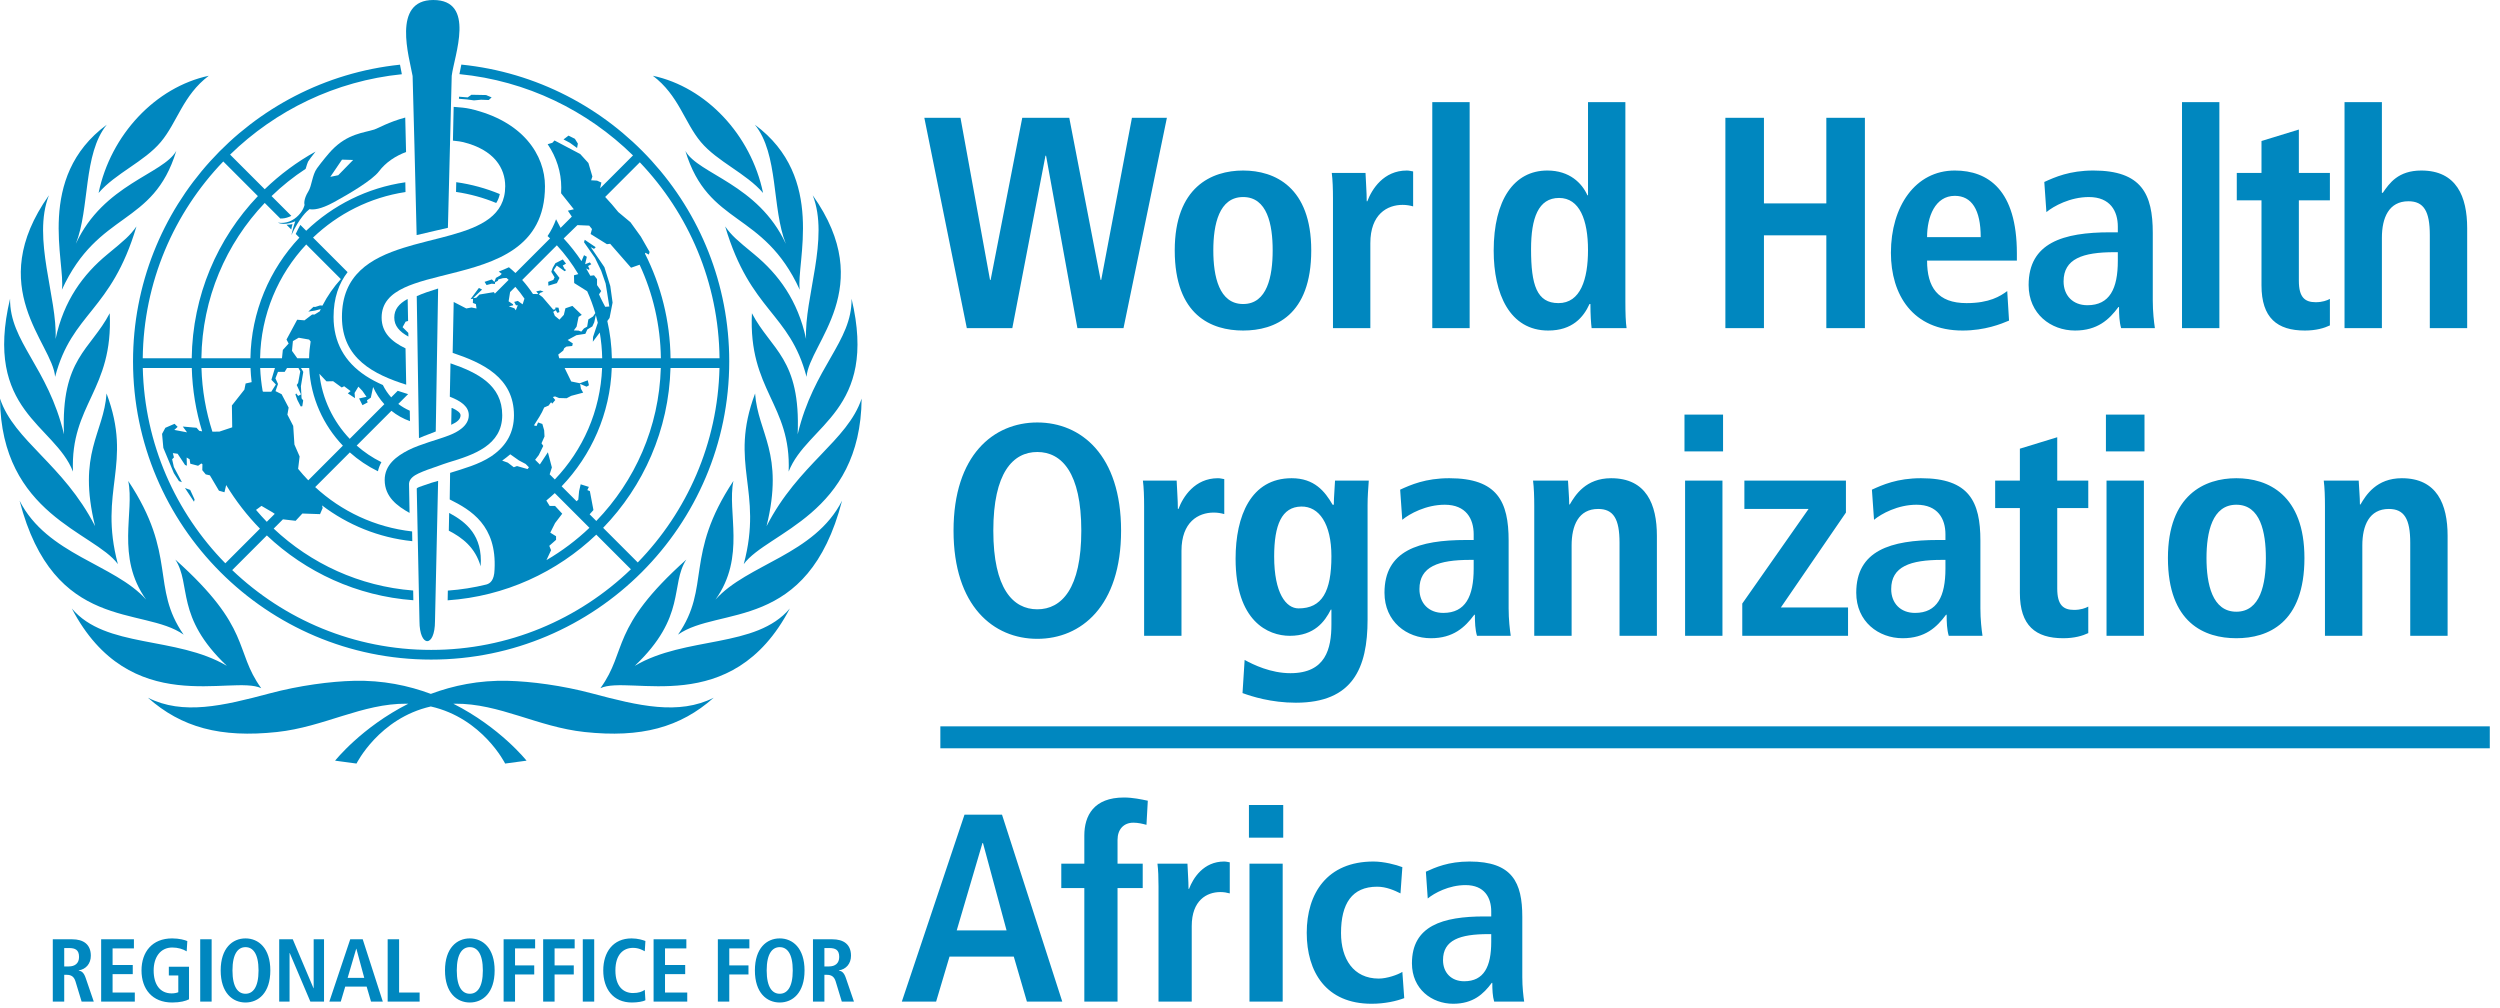 <svg xmlns="http://www.w3.org/2000/svg" width="650" height="262" viewBox="0 0 650 262" fill="none"><g clip-path="url(#clip0_50_372)"><path fill-rule="evenodd" clip-rule="evenodd" d="M102.511 82.558C102.511 84.702 103.815 86.203 106.183 87.506C106.183 87.506 106.173 87.141 106.162 86.556L104.671 85.065L105.46 83.633L106.102 83.452C106.053 80.959 106.001 78.168 105.993 77.776L105.877 77.791C103.702 78.99 102.511 80.463 102.511 82.558ZM50.437 130.447L50.593 129.872L49.446 127.381L48.087 126.874L50.437 130.447ZM142.532 73.29L142.582 74.276L144.791 73.613L145.466 72.265L143.939 70.266L144.751 69.049L146.814 70.517L147.191 70.215L146.781 69.919L146.315 69.038L147.162 68.55L146.328 67.462L144.4 68.441L143.725 69.608L143.339 70.669L144.19 72.1L143.88 72.773L142.532 73.29ZM150.247 37.336L149.474 36.091L147.815 35.259L146.517 36.248L148.175 37.131L150.04 38.479L150.247 37.336ZM58.051 41.981L67.05 50.986C56.559 61.993 50.051 76.828 49.846 93.157H37.113C37.316 73.314 45.253 55.298 58.051 41.981ZM52.557 112.153L51.806 112.012L51.093 111.219L47.523 110.902L48.634 112.408L45.318 111.78L46.189 110.984L45.38 110.188L42.993 111.227L42.138 112.813L42.466 116.439L45.206 123.022L46.534 125.088L47.292 125.369L45.206 121.422L44.753 119.411L45.224 118.918L44.937 117.809L46.185 117.976L48.105 120.885L48.586 121.08L48.532 118.958L49.309 119.411L49.478 120.566L51.503 121.101L52.343 120.497L52.634 120.701L52.598 122.247L53.491 123.342L54.57 123.588L56.932 127.587L58.361 127.986L58.807 126.113C61.295 130.226 64.246 134.03 67.589 137.45L58.586 146.456C45.682 133.295 37.573 115.414 37.124 95.674H49.862C50.02 101.391 50.952 106.916 52.557 112.153ZM65.133 95.674C65.178 96.914 65.283 98.141 65.424 99.356L63.863 99.71L63.544 101.297L60.292 105.424L60.375 111.105L57.042 112.217L55.22 112.233C53.529 106.988 52.544 101.432 52.38 95.674H65.133ZM67.985 131.531L70.843 133.198L71.435 133.603L69.364 135.669C68.392 134.673 67.466 133.635 66.563 132.572L67.985 131.531ZM79.621 63.561L88.621 72.566C86.741 74.632 85.131 76.944 83.843 79.453L83.212 79.413L81.946 79.811L81.511 79.769L80.158 81.023L81.867 80.749L83.397 80.365C83.307 80.559 83.215 80.753 83.128 80.95L81.789 81.778H81.154L79.168 83.286L77.266 83.127L74.491 88.285L75.046 89.318L73.539 90.983L73.312 93.157H67.623C67.822 81.729 72.341 71.343 79.621 63.561ZM88.847 100.744L89.482 100.425L91.153 101.681L90.43 102.272L92.302 103.517L92.185 102.178L93.18 100.527L94.224 101.632L95.294 103.171L93.367 103.597L94.241 105.345L95.585 104.633L95.413 104.072L96.415 103.392L97.007 100.619C97.739 102.267 98.729 103.78 99.932 105.091L90.928 114.097C86.633 109.581 83.763 103.704 83.042 97.185L84.881 99.152L86.615 99.116L88.847 100.744ZM75.917 91.223L76.156 88.683L77.662 87.81L80.361 88.285L80.768 88.777C80.534 90.206 80.394 91.671 80.358 93.157H77.303L75.917 91.223ZM71.729 99.965L70.524 101.854H68.46L68.3 101.735C67.951 99.755 67.726 97.732 67.647 95.674H71.488L70.567 98.748L71.729 99.965ZM80.15 124.881C79.226 123.928 78.345 122.929 77.511 121.899L77.901 118.678L76.551 115.581L76.236 110.741L74.727 107.806L75.046 105.977L73.222 102.492L71.634 101.696L72.279 99.84L71.612 98.368L72.269 96.694H74.013L74.627 95.674H77.601L78.067 96.552L77.509 99.58L77.147 100.102L78.263 102.54L77.527 102.942L77.016 102.294L76.802 102.537L77.309 103.981L78.181 105.669L78.591 105.629L78.831 104.117L78.406 103.559L78.359 102.54L78.234 100.424L78.855 96.683L78.251 95.674H80.389C80.808 103.489 84.071 110.557 89.15 115.875L80.15 124.881ZM156.815 137.234C167.293 126.405 173.886 111.793 174.33 95.674H187.066C186.62 115.306 178.597 133.101 165.817 146.239L156.815 137.234ZM153.304 133.722L154.295 132.61L153.361 127.684L152.705 127.427L153.107 126.594L150.978 125.919L150.565 127.684L150.355 129.917L149.909 130.325L146.028 126.439C153.746 118.378 158.626 107.587 159.06 95.674H171.811C171.371 111.1 165.059 125.083 155.037 135.454L153.304 133.722ZM142.079 145.63L143.278 143.056L142.811 141.915L144.576 140.359V139.425L143.071 138.488L144.315 136.003L146.181 133.565L144.315 131.545H142.915L142.044 130.138C142.793 129.516 143.532 128.879 144.242 128.213L153.256 137.229C149.88 140.444 146.13 143.266 142.079 145.63ZM140.358 120.766L139.135 119.547L140.072 118.327L141.25 115.937L140.79 115.258L141.573 113.487L141.483 111.885L141.012 110.228L139.901 109.835L139.491 110.774L138.829 110.596C139.789 109.065 140.798 107.627 141.49 105.939L142.637 105.445L143.278 104.579L143.59 104.941L144.366 104.007L143.744 103.225L144.315 103.073L145.353 103.489L147.322 103.543L148.513 102.917L151.621 102.091L151.036 101.056L150.834 99.805L152.503 100.536L153.126 100.174L152.817 98.874L150.765 99.643L148.513 99.183L146.8 95.674H156.546C156.114 106.894 151.513 117.055 144.25 124.662L142.911 123.325L143.486 121.533L142.451 117.593L140.358 120.766ZM135.769 72.792L144.78 63.778C146.891 66.064 148.756 68.578 150.355 71.267L149.23 71.575L149.289 73.589L152.672 75.723C153.497 77.559 154.201 79.461 154.777 81.418L154.188 82.283L152.97 83.058L152.662 84.93L151.829 85.394L151.139 86.217L150.43 85.964L149.19 85.91L149.913 84.928L150.43 82.385L151.259 81.869L148.825 79.533L147.01 80.156L146.598 81.869L145.455 83.111L144.265 82.123L143.844 81.08L144.52 80.659L144.896 81.345L145.455 81.142L145.215 79.994L144.42 79.947L144.366 80.412L143.847 80.519L141.051 77.254L140.104 76.522L140.464 76.131L141.316 75.834L140.529 75.527C140.529 75.527 139.539 75.751 139.427 75.751L139.989 76.46L138.569 76.432C137.721 75.154 136.789 73.935 135.769 72.792ZM137.169 121.958L134.416 121.174L133.586 121.485L132.031 120.291L130.568 119.762C131.293 119.241 131.994 118.694 132.669 118.12L134.936 119.719L136.665 120.631L137.523 121.492L137.169 121.958ZM132.288 79.639L133.43 79.376L133.373 79.102L132.238 78.341L132.626 75.938L133.988 74.577C134.844 75.545 135.635 76.572 136.359 77.646L135.88 79.126L134.635 78.239L133.689 78.497L134.153 79.376H134.623L134.105 80.673L133.74 80.156L132.288 79.639ZM147.581 88.402L149.863 87.156L152.194 86.792L152.71 85.654L154.007 84.874L154.508 83.787L154.912 81.902C155.099 82.568 155.271 83.238 155.427 83.915L154.193 87.601L154.139 88.847L155.938 86.452C156.31 88.637 156.531 90.875 156.571 93.157H145.404L145.147 92.186L146.442 91.153L146.699 90.525L147.269 90.114L148.774 89.956L148.93 89.284L147.581 88.402ZM150.131 58.528L153.194 58.664L153.917 59.547L153.557 60.844L157.805 63.489L158.636 63.384L164.074 69.607L166.298 68.829C169.745 76.246 171.717 84.48 171.829 93.157H159.085C159.031 89.829 158.617 86.589 157.901 83.46L158.484 82.674L159.272 78.682L158.68 74.389L157.144 69.456L153.59 64.257L154.449 64.714L154.885 64.278L152.035 62.345L151.845 62.981L154.697 67.057L156.315 70.403L157.464 73.714L157.83 75.943L158.422 79.692L157.352 79.769C157.352 79.769 156.123 77.476 155.744 76.525L156.315 75.674L155.229 74.118V72.564L154.449 71.579L153.486 71.702C153.14 71.06 152.777 70.425 152.402 69.802L153.083 70.151L153.269 69.968L152.904 69.165L153.732 68.698L153.358 68.228L152.128 68.698L152.575 66.761L151.847 66.346L151.19 67.889C149.8 65.807 148.256 63.833 146.557 61.999L150.131 58.528ZM166.352 42.198C179.025 55.491 186.874 73.425 187.078 93.157H174.343C174.221 83.384 171.838 74.15 167.697 65.948L167.809 65.719L168.691 66.184L168.897 65.511L166.616 61.518L163.921 57.782L160.758 55.141C159.673 53.784 158.538 52.471 157.345 51.207L166.352 42.198ZM112.095 171.492C154.834 171.492 189.602 136.702 189.602 93.941C189.602 53.835 159.012 20.745 119.949 16.793C119.918 16.941 119.887 17.093 119.857 17.239C119.701 17.992 119.561 18.671 119.45 19.272C136.941 20.986 152.691 28.735 164.582 40.409L156.028 48.968L156.355 47.463L155.237 46.965L153.695 46.876L154.023 45.89L152.986 42.386L150.86 40.048L144.175 36.521L143.605 37.135L142.39 37.489C144.685 40.872 145.926 44.778 145.926 48.733C145.926 49.246 145.913 49.751 145.887 50.248L149.201 54.413L147.646 54.777L148.675 56.326L145.752 59.247L144.577 57.008C144.016 58.572 143.274 60.025 142.364 61.376C142.582 61.577 142.807 61.774 143.02 61.981L134.018 70.987C133.473 70.466 132.902 69.969 132.32 69.485C131.458 69.886 130.579 70.26 129.683 70.606C129.941 70.8 130.198 70.997 130.45 71.201L129.991 71.66L128.94 72.252L128.544 73.305L127.888 72.646L125.991 73.283L126.51 74.115L127.822 73.766L128.676 73.832L128.741 73.37L129.401 73.041L129.597 72.646L130.78 72.319L131.703 72.277C131.881 72.439 132.064 72.599 132.241 72.766L128.668 76.339L128.403 75.955L124.672 76.576L123.841 77.409L123.018 77.505L125.341 75.284L124.51 74.868L122.349 77.765L122.983 77.697L122.944 78.764L123.736 79.067L123.892 80.21L122.595 79.947L121.235 80.199L117.961 78.512C117.961 78.512 117.782 87.317 117.691 91.741C125.422 94.343 133.631 98.102 133.631 107.973C133.631 112.306 131.758 115.813 128.069 118.4L128.099 118.408C128.044 118.446 127.987 118.484 127.929 118.519L127.913 118.508C127.83 118.565 127.751 118.624 127.666 118.681C124.537 120.75 120.517 121.851 117.028 122.946C117.009 122.952 116.924 129.855 116.924 129.855C122.472 132.615 129.2 136.629 128.581 148.106C128.504 150.934 127.402 151.71 126.462 151.967V151.97C123.216 152.774 119.865 153.308 116.437 153.553C116.419 154.444 116.405 155.296 116.391 156.084C131.322 155.061 144.824 148.749 155.033 139.009L164.036 148.015C150.548 160.989 132.238 168.977 112.095 168.977C92.065 168.977 73.838 161.076 60.374 148.225L69.38 139.214C79.486 148.765 92.776 154.976 107.47 156.063C107.456 155.282 107.441 154.436 107.427 153.535C93.444 152.445 80.797 146.521 71.158 137.436L73.563 135.027L76.86 135.408L78.613 133.516L83.212 133.676L83.894 132.078L83.733 131.407C90.397 136.468 98.443 139.794 107.198 140.708C107.179 139.727 107.162 138.868 107.15 138.174C97.48 137.096 88.737 132.915 81.948 126.642L90.956 117.627C93.14 119.58 95.596 121.236 98.26 122.53C98.46 121.67 98.765 120.88 99.167 120.163C96.832 119.008 94.669 117.556 92.739 115.846L101.769 106.812C103.198 107.962 104.83 108.875 106.593 109.5C106.575 108.601 106.557 107.666 106.541 106.783C105.472 106.317 104.468 105.725 103.557 105.022L106.107 102.472C105.21 102.2 104.31 101.917 103.409 101.609L101.71 103.311C100.847 102.354 100.119 101.278 99.546 100.106C97.992 99.421 96.488 98.641 95.087 97.719C89.538 94.07 86.726 88.918 86.726 82.41C86.726 77.442 88.115 73.678 90.374 70.76L81.39 61.772C87.862 55.588 96.182 51.327 105.431 49.929C105.414 49.054 105.399 48.205 105.384 47.396C95.463 48.824 86.531 53.364 79.613 59.995L78.096 58.478C77.75 59.081 77.346 59.851 76.886 60.825L77.843 61.782C70.109 70.021 65.309 81.034 65.108 93.157H52.362C52.565 77.522 58.793 63.315 68.83 52.766L72.879 56.816C73.064 56.819 73.256 56.815 73.453 56.8C74.169 56.747 74.97 56.525 75.747 56.128L70.604 50.981C73.323 48.35 76.291 45.977 79.469 43.897C79.721 43.04 79.959 42.292 80.096 42.021C80.252 41.709 81.061 40.641 82.046 39.409C77.21 42.086 72.768 45.386 68.827 49.202L59.824 40.198C71.631 28.702 87.195 21.053 104.478 19.3C104.42 18.992 104.376 18.753 104.376 18.753C104.256 18.155 104.127 17.503 103.999 16.818C65.051 20.88 34.588 53.918 34.588 93.941C34.588 136.702 69.358 171.492 112.095 171.492ZM75.729 59.669C75.815 59.151 75.915 58.732 76.051 58.272C75.577 58.389 75.032 58.443 74.495 58.432L75.729 59.669ZM119.745 107.973C119.745 107.326 118.895 106.695 117.624 106.101L117.398 106.095C117.383 106.622 117.34 109.192 117.314 110.452C118.877 109.748 119.745 108.993 119.745 107.973ZM127.065 26.006L127.827 25.324L126.383 24.712L122.579 24.637L121.591 25.324L119.349 25.14L119.324 25.683C120.75 25.774 122.14 25.911 123.239 26.1L125.089 25.931L127.065 26.006ZM129.945 50.455C126.369 48.974 122.577 47.922 118.623 47.367C118.605 48.204 118.589 49.057 118.57 49.901C122.214 50.437 125.715 51.411 129.016 52.777C129.458 52.082 129.77 51.316 129.945 50.455ZM178.193 39.239C184.208 58.99 198.422 54.602 207.933 75.33C206.935 68.361 214.859 46.147 196.261 32.422C202.479 40.041 200.636 54.153 204.315 63.381C197.111 47.851 181.586 45.296 178.193 39.239ZM41.803 36.924C46.097 31.808 47.552 24.774 54.285 19.698C40.464 22.645 28.774 35.023 25.629 50.172C30.026 45.049 37.515 42.036 41.803 36.924ZM195.5 81.445C194.556 101.518 205.755 105.057 205.053 122.612C209.816 110.364 228.351 106.888 221.409 77.665C221.54 88.871 211.564 95.39 207.394 112.918C208.216 93.187 200.484 90.998 195.5 81.445ZM224.025 103.635C220.328 114.689 207.556 120.682 199.305 136.802C203.979 117.783 197.053 112.708 196.324 102.302C189.383 120.783 198.52 127.415 193.377 146.666C199.503 138.324 223.766 133.854 224.025 103.635ZM209.577 88.118C207.455 78.161 202.421 71.332 196.12 66.138C191.499 62.332 190.279 61.3 188.546 58.874C195.145 81.073 205.297 81.203 209.701 97.976C210.342 89.264 228.351 74.849 211.311 50.778C215.71 62.004 209.095 77.403 209.577 88.118ZM35.481 58.874C33.747 61.3 32.529 62.332 27.908 66.138C21.606 71.332 16.573 78.161 14.454 88.118C14.932 77.403 8.316 62.004 12.719 50.778C-4.324 74.849 13.688 89.264 14.327 97.976C18.73 81.203 28.882 81.073 35.481 58.874ZM28.527 81.445C23.545 90.998 15.811 93.187 16.635 112.918C12.463 95.39 2.488 88.871 2.618 77.665C-4.324 106.888 14.211 110.364 18.973 122.612C18.271 105.057 29.473 101.518 28.527 81.445ZM153.971 180.298C146.122 178.204 138.042 177.162 132.027 177.012C124.523 176.825 117.819 178.247 112.015 180.411C106.209 178.247 99.504 176.825 92.003 177.012C85.984 177.162 77.906 178.204 70.058 180.298C57.991 183.519 47.55 186.005 38.458 181.403C47.172 189.141 57.347 191.904 72.046 190.322C84.285 188.997 94.154 182.882 105.693 182.962C105.846 182.965 105.993 182.976 106.144 182.979C93.987 189.116 87.125 197.774 87.125 197.774L92.69 198.524C92.69 198.524 98.55 186.743 112.013 183.683C125.477 186.743 131.337 198.524 131.337 198.524L136.902 197.774C136.902 197.774 130.04 189.116 117.884 182.979C118.034 182.976 118.181 182.965 118.333 182.962C129.871 182.882 139.743 188.997 151.981 190.322C166.681 191.904 176.856 189.141 185.569 181.403C176.476 186.005 166.038 183.519 153.971 180.298ZM186.026 155.898C194.001 144.766 188.984 133.122 190.693 125.04C177.856 144.373 184.911 152.612 176.283 165.011C186.779 157.527 210.013 164.617 218.935 130.181C211.782 144.276 194.295 146.634 186.026 155.898ZM165.041 173.121C178.578 160.295 174.193 152.047 178.445 145.485C158.376 163.451 163.25 169.042 156.108 178.932C163.642 175.333 190.234 187.16 205.354 158.209C196.554 168.651 178.281 165.305 165.041 173.121ZM67.918 178.932C60.777 169.042 65.653 163.451 45.584 145.485C49.835 152.047 45.453 160.295 58.988 173.121C45.747 165.305 27.473 168.651 18.672 158.209C33.794 187.16 60.385 175.333 67.918 178.932ZM30.65 146.666C25.509 127.415 34.644 120.783 27.703 102.302C26.978 112.708 20.048 117.783 24.723 136.802C16.471 120.682 3.7 114.689 0.003 103.635C0.261 133.854 24.526 138.324 30.65 146.666ZM33.336 125.04C35.043 133.122 30.029 144.766 37.999 155.898C29.735 146.634 12.246 144.276 5.091 130.181C14.015 164.617 37.25 157.527 47.744 165.011C39.116 152.612 46.173 144.373 33.336 125.04ZM16.093 75.33C25.608 54.602 39.82 58.99 45.833 39.239C42.438 45.296 26.918 47.851 19.713 63.381C23.391 54.153 21.548 40.041 27.765 32.422C9.17 46.147 17.094 68.361 16.093 75.33ZM182.223 36.924C186.512 42.036 194.002 45.049 198.4 50.172C195.254 35.023 183.565 22.645 169.742 19.698C176.475 24.774 177.932 31.808 182.223 36.924Z" fill="#0087BF"></path><path fill-rule="evenodd" clip-rule="evenodd" d="M116.689 137.974C120.273 139.827 123.584 142.388 124.968 147.25C125.573 139.204 121.161 135.713 116.782 133.359C116.786 133.369 116.687 137.976 116.689 137.974Z" fill="#0087BF"></path><path fill-rule="evenodd" clip-rule="evenodd" d="M141.694 48.424C141.694 40.369 136.034 31.44 122.182 28.287C121.16 28.054 119.59 27.889 117.956 27.783C117.928 28.994 117.864 31.773 117.864 31.773C117.847 32.645 117.778 35.87 117.762 36.563C119.039 36.677 119.985 36.84 120.422 36.949C128.474 38.937 131.355 43.707 131.355 48.424C131.355 56.063 125.025 58.944 117.251 61.12C116.407 61.357 115.545 61.584 114.676 61.813C112.317 62.42 109.884 63.006 107.49 63.671C106.63 63.909 105.776 64.162 104.936 64.427C96.313 67.138 88.906 71.43 88.906 82.429C88.906 93.323 97.357 97.395 105.612 100.019C105.552 96.889 105.496 93.731 105.436 90.574C101.791 88.815 99.222 86.492 99.222 82.578C99.222 78.762 101.561 76.455 105.138 74.785C105.929 74.417 106.781 74.077 107.685 73.762C109.742 73.037 112.05 72.428 114.473 71.822C115.318 71.61 116.18 71.394 117.048 71.177C128.67 68.271 141.694 64.517 141.694 48.424Z" fill="#0087BF"></path><path fill-rule="evenodd" clip-rule="evenodd" d="M100.019 124.824C100.038 129.185 103.255 131.563 106.486 133.359C106.473 132.625 106.347 125.877 106.345 125.758C106.415 124.415 107.725 123.607 108.78 123.107C110.335 122.378 111.908 121.849 113.914 121.158C114.868 120.829 115.69 120.504 116.605 120.229C123.086 118.285 130.58 115.806 130.58 107.955C130.58 100.093 124.154 96.876 117.127 94.462C117.077 96.966 117.002 100.618 116.952 103.144C119.92 104.305 121.884 105.716 121.884 107.955C121.884 110.768 118.869 112.385 116.731 113.203C115.844 113.552 114.486 114 114.111 114.116C112.387 114.651 110.532 115.266 108.804 115.9C107.892 116.241 107.006 116.611 106.179 117.033C103.144 118.585 99.997 120.849 100.019 124.824Z" fill="#0087BF"></path><path fill-rule="evenodd" clip-rule="evenodd" d="M87.938 45.559L85.878 45.984L88.924 41.505L91.812 41.592L87.938 45.559ZM105.362 30.561C100.934 31.765 98.326 33.354 97.344 33.669C94.472 34.574 90.428 34.73 86.253 39.054C85.506 39.824 83.702 41.995 82.415 43.765C81.157 45.494 81.1 48.27 80.172 49.756C78.834 51.916 79.153 53.152 79.153 53.152L79.193 53.216C79.145 53.483 78.878 54.629 77.657 55.925C76.26 57.398 74.422 58.215 72.236 57.883C74.137 58.788 76.769 57.522 76.769 57.522C76.769 57.522 76.267 58.889 75.762 61.123C77.899 56.523 79.856 54.843 80.469 54.377C81.39 54.576 83.288 54.495 86.817 52.569C90.807 50.391 96.811 46.832 98.504 44.584C100.337 42.158 102.854 40.555 105.576 39.516C105.5 36.123 105.427 33.106 105.362 30.561Z" fill="#0087BF"></path><path fill-rule="evenodd" clip-rule="evenodd" d="M112.252 125.5C111.832 125.63 110.725 126.043 110.028 126.256C109.289 126.491 108.352 126.816 108.354 127.047C108.357 127.104 109.061 160.747 109.061 161.486C109.061 168.416 113.099 168.456 113.099 161.486C113.099 160.993 113.91 125.024 113.91 125.024C113.91 125.024 112.939 125.285 112.252 125.5Z" fill="#0087BF"></path><path fill-rule="evenodd" clip-rule="evenodd" d="M108.93 113.91C109.83 113.524 110.719 113.184 111.552 112.868C112.178 112.628 112.758 112.405 113.295 112.187C113.33 110.044 113.82 80.403 113.91 75.014C111.762 75.675 109.894 76.301 108.354 77.001C108.418 81.045 108.881 110.673 108.93 113.91Z" fill="#0087BF"></path><path fill-rule="evenodd" clip-rule="evenodd" d="M112.652 0C101.819 0 106.42 14.908 107.278 19.767C107.319 19.996 108.154 53.447 108.326 61.123C109.969 60.72 111.602 60.346 113.186 59.987C114.323 59.727 115.413 59.476 116.458 59.228C116.627 51.839 117.423 19.915 117.447 19.704C118.095 14.511 123.769 0 112.652 0Z" fill="#0087BF"></path><path d="M647.345 191.703H244.491" stroke="#0087BF" stroke-width="5.705"></path><path d="M13.725 260.42H16.697V253.455H17.37C18.461 253.455 19.227 253.873 19.622 255.15L21.223 260.42H24.381L22.268 254.245C21.757 252.736 21.084 252.457 20.48 252.364V252.295C22.291 252.016 23.614 250.6 23.614 248.488C23.614 245.516 21.665 244.216 18.786 244.216H13.725V260.42ZM16.697 251.273V246.491H17.904C19.575 246.491 20.55 246.955 20.55 248.813C20.55 250.461 19.482 251.273 17.904 251.273H16.697ZM26.299 260.42H35.051V258.052H29.271V253.27H34.517V250.902H29.271V246.584H34.819V244.216H26.299V260.42ZM43.896 253.618H46.357V257.982C45.962 258.145 45.335 258.284 44.639 258.284C41.598 258.284 39.95 255.963 39.95 252.318C39.95 248.952 41.644 246.352 44.801 246.352C46.287 246.352 47.587 246.77 48.539 247.35L48.701 244.68C48.075 244.402 46.612 243.984 44.755 243.984C39.555 243.984 36.792 247.513 36.792 252.318C36.792 257.123 39.555 260.652 44.755 260.652C46.867 260.652 48.307 260.257 49.142 259.816V251.343H43.896V253.618ZM52.054 260.42H55.026V244.216H52.054V260.42ZM60.442 252.318C60.442 247.861 61.951 246.259 63.831 246.259C65.712 246.259 67.221 247.861 67.221 252.318C67.221 256.775 65.712 258.377 63.831 258.377C61.951 258.377 60.442 256.775 60.442 252.318ZM57.378 252.318C57.378 258.145 60.465 260.652 63.831 260.652C67.198 260.652 70.285 258.145 70.285 252.318C70.285 246.491 67.198 243.984 63.831 243.984C60.465 243.984 57.378 246.491 57.378 252.318ZM72.593 260.42H75.286V247.791H75.333L80.695 260.42H84.247V244.216H81.554V256.938H81.508L76.122 244.216H72.593V260.42ZM90.386 254.245L92.614 246.677H92.661L94.704 254.245H90.386ZM96.468 260.42H99.532L94.309 244.216H91.059L85.627 260.42H88.598L89.759 256.52H95.33L96.468 260.42ZM100.793 260.42H109.104V258.052H103.765V244.216H100.793V260.42ZM118.763 252.318C118.763 247.861 120.272 246.259 122.153 246.259C124.033 246.259 125.542 247.861 125.542 252.318C125.542 256.775 124.033 258.377 122.153 258.377C120.272 258.377 118.763 256.775 118.763 252.318ZM115.699 252.318C115.699 258.145 118.787 260.652 122.153 260.652C125.519 260.652 128.606 258.145 128.606 252.318C128.606 246.491 125.519 243.984 122.153 243.984C118.787 243.984 115.699 246.491 115.699 252.318ZM130.938 260.42H133.909V253.363H138.9V250.995H133.909V246.584H139.133V244.216H130.938V260.42ZM141.219 260.42H144.191V253.363H149.182V250.995H144.191V246.584H149.414V244.216H141.219V260.42ZM151.524 260.42H154.495V244.216H151.524V260.42ZM167.642 257.355C166.969 257.843 166.017 258.191 164.578 258.191C162.117 258.191 160.005 256.52 160.005 252.318C160.005 248.116 162.117 246.445 164.578 246.445C166.087 246.445 167.039 247.025 167.642 247.327L167.805 244.657C167.201 244.425 165.855 243.984 164.206 243.984C159.378 243.984 156.847 247.582 156.847 252.318C156.847 257.054 159.378 260.652 164.299 260.652C165.762 260.652 167.201 260.396 167.805 260.071L167.642 257.355ZM169.932 260.42H178.684V258.052H172.904V253.27H178.15V250.902H172.904V246.584H178.452V244.216H169.932V260.42ZM186.641 260.42H189.613V253.363H194.604V250.995H189.613V246.584H194.836V244.216H186.641V260.42ZM199.337 252.318C199.337 247.861 200.846 246.259 202.726 246.259C204.607 246.259 206.116 247.861 206.116 252.318C206.116 256.775 204.607 258.377 202.726 258.377C200.846 258.377 199.337 256.775 199.337 252.318ZM196.273 252.318C196.273 258.145 199.36 260.652 202.726 260.652C206.092 260.652 209.18 258.145 209.18 252.318C209.18 246.491 206.092 243.984 202.726 243.984C199.36 243.984 196.273 246.491 196.273 252.318ZM211.372 260.42H214.344V253.455H215.017C216.108 253.455 216.874 253.873 217.269 255.15L218.87 260.42H222.028L219.915 254.245C219.404 252.736 218.731 252.457 218.128 252.364V252.295C219.938 252.016 221.261 250.6 221.261 248.488C221.261 245.516 219.311 244.216 216.433 244.216H211.372V260.42ZM214.344 251.273V246.491H215.551C217.222 246.491 218.197 246.955 218.197 248.813C218.197 250.461 217.129 251.273 215.551 251.273H214.344ZM248.751 241.895L255.437 219.191H255.576L261.705 241.895H248.751ZM266.997 260.42H276.19L260.521 211.809H250.771L234.474 260.42H243.389L246.871 248.72H263.585L266.997 260.42ZM281.924 260.42H290.56V230.891H297.106V224.554H290.56V218.355C290.56 215.639 292.161 213.898 294.669 213.898C295.922 213.898 297.036 214.177 298.081 214.455L298.429 208.187C296.758 207.839 294.529 207.352 292.231 207.352C284.361 207.352 281.924 212.088 281.924 217.241V224.554H275.935V230.891H281.924V260.42ZM301.215 260.42H309.851V240.78C309.851 234.095 313.751 231.936 317.303 231.936C318.208 231.936 318.974 232.075 319.74 232.284V224.205C319.253 224.136 318.835 223.996 318.278 223.996C312.915 223.996 310.199 228.314 309.155 231.1H309.015C309.015 228.941 308.807 226.713 308.737 224.554H300.937C301.146 226.155 301.215 228.245 301.215 230.473V260.42ZM324.864 260.42H333.499V224.554H324.864V260.42ZM324.724 217.798H333.639V209.302H324.724V217.798ZM364.613 252.689C363.429 253.455 360.574 254.43 358.485 254.43C351.869 254.43 348.665 249.277 348.665 242.591C348.665 234.93 351.52 230.543 358.067 230.543C360.435 230.543 362.594 231.518 364.126 232.284L364.613 225.459C363.012 224.832 359.808 223.996 357.092 223.996C345.044 223.996 339.751 232.284 339.751 242.521C339.751 252.689 344.765 260.977 356.604 260.977C360.087 260.977 363.081 260.28 365.101 259.514L364.613 252.689ZM371.214 233.607C372.886 232.214 376.716 230.125 381.034 230.125C385.978 230.125 387.72 233.398 387.72 236.95V238.273H385.978C375.045 238.273 367.105 240.711 367.105 250.461C367.105 257.146 372.259 260.977 377.83 260.977C382.984 260.977 385.7 258.47 387.859 255.545H387.998C387.998 257.286 388.068 259.027 388.486 260.42H396.286C396.077 259.027 395.798 256.659 395.798 254.082V238.413C395.798 229.429 393.221 223.996 382.078 223.996C376.577 223.996 373.164 225.529 370.727 226.643L371.214 233.607ZM387.72 244.889C387.72 251.296 385.839 255.127 380.686 255.127C377.343 255.127 375.184 252.898 375.184 249.625C375.184 244.402 379.571 242.87 386.953 242.87H387.72V244.889Z" fill="#0087BF"></path><path d="M280.125 85.312H292.112L303.394 30.625H294.306L286.314 72.777H286.158L278.01 30.625H265.787L257.561 72.777H257.404L249.726 30.625H240.324L251.371 85.312H263.202L271.82 40.497H271.977L280.125 85.312ZM315.461 65.099C315.461 58.361 316.949 51.231 323.217 51.231C329.485 51.231 330.895 58.361 330.895 65.099C330.895 71.837 329.485 79.045 323.217 79.045C316.949 79.045 315.461 71.837 315.461 65.099ZM305.432 65.099C305.432 82.022 314.99 85.939 323.217 85.939C331.444 85.939 340.924 82.022 340.924 65.099C340.924 48.645 331.444 44.336 323.217 44.336C314.99 44.336 305.432 48.645 305.432 65.099ZM346.573 85.312H356.289V63.218C356.289 55.697 360.676 53.268 364.672 53.268C365.69 53.268 366.552 53.425 367.414 53.66V44.571C366.866 44.493 366.396 44.336 365.769 44.336C359.736 44.336 356.68 49.194 355.505 52.328H355.348C355.348 49.899 355.113 47.392 355.035 44.963H346.26C346.495 46.765 346.573 49.116 346.573 51.623V85.312ZM372.394 85.312H382.109V26.551H372.394V85.312ZM412.882 26.551V50.761H412.725C411.315 47.627 408.102 44.336 402.305 44.336C393.608 44.336 388.359 52.014 388.359 65.177C388.359 76.381 392.511 85.939 402.54 85.939C408.808 85.939 411.706 82.492 413.273 79.045H413.508C413.508 81.787 413.665 84.137 413.822 85.312H422.91C422.675 83.824 422.597 81.317 422.597 78.418V26.551H412.882ZM398.074 64.785C398.074 56.715 399.954 51.466 405.36 51.466C410.688 51.466 412.882 57.185 412.882 65.02C412.882 72.62 410.923 78.81 405.204 78.81C399.563 78.81 398.074 74.109 398.074 64.785ZM448.599 85.312H458.627V61.181H474.845V85.312H484.874V30.625H474.845V52.876H458.627V30.625H448.599V85.312ZM521.88 75.676C520.078 77.008 517.257 78.81 511.303 78.81C503.782 78.81 501.039 74.657 501.039 67.763H524.387V65.882C524.387 49.429 516.944 44.336 508.247 44.336C497.984 44.336 491.638 53.66 491.638 65.725C491.638 76.616 497.279 85.939 510.284 85.939C516.082 85.939 520.313 84.216 522.35 83.354L521.88 75.676ZM501.039 61.651C501.039 56.324 503.155 50.918 508.247 50.918C512.635 50.918 514.985 54.522 514.985 61.651H501.039ZM532.065 55.148C533.946 53.581 538.255 51.231 543.112 51.231C548.675 51.231 550.634 54.913 550.634 58.909V60.398H548.675C536.374 60.398 527.443 63.14 527.443 74.109C527.443 81.63 533.24 85.939 539.508 85.939C545.306 85.939 548.362 83.119 550.79 79.828H550.947C550.947 81.787 551.026 83.746 551.496 85.312H560.271C560.036 83.746 559.722 81.082 559.722 78.183V60.554C559.722 50.447 556.823 44.336 544.288 44.336C538.098 44.336 534.259 46.06 531.517 47.314L532.065 55.148ZM550.634 67.841C550.634 75.049 548.518 79.358 542.721 79.358C538.96 79.358 536.531 76.851 536.531 73.168C536.531 67.292 541.467 65.569 549.772 65.569H550.634V67.841ZM567.322 85.312H577.037V26.551H567.322V85.312ZM587.988 44.963H581.563V52.093H587.988V74.187C587.988 82.649 592.062 85.939 599.27 85.939C602.169 85.939 604.284 85.312 605.773 84.607V77.713C605.067 78.105 603.814 78.575 602.09 78.575C599.27 78.575 597.703 77.321 597.703 73.012V52.093H605.773V44.963H597.703V33.681L587.988 36.658V44.963ZM609.577 85.312H619.293V61.808C619.293 56.637 621.095 52.328 626.187 52.328C630.183 52.328 631.75 54.913 631.75 61.103V85.312H641.465V59.301C641.465 51.153 638.723 44.336 629.556 44.336C623.523 44.336 621.251 47.627 619.528 50.134H619.293V26.551H609.577V85.312ZM258.261 137.969C258.261 122.926 263.354 117.52 269.7 117.52C276.046 117.52 281.139 122.926 281.139 137.969C281.139 153.012 276.046 158.418 269.7 158.418C263.354 158.418 258.261 153.012 258.261 137.969ZM247.919 137.969C247.919 157.634 258.34 166.096 269.7 166.096C281.061 166.096 291.481 157.634 291.481 137.969C291.481 118.304 281.061 109.842 269.7 109.842C258.34 109.842 247.919 118.304 247.919 137.969ZM297.47 165.312H307.185V143.218C307.185 135.697 311.572 133.268 315.568 133.268C316.587 133.268 317.448 133.425 318.31 133.66V124.571C317.762 124.493 317.292 124.336 316.665 124.336C310.632 124.336 307.576 129.194 306.401 132.328H306.245C306.245 129.899 306.01 127.392 305.931 124.963H297.156C297.391 126.765 297.47 129.116 297.47 131.623V165.312ZM331.282 144.707C331.282 136.48 333.24 131.779 338.333 131.701C342.956 131.623 346.168 136.167 346.168 144.629C346.168 153.795 343.739 158.183 337.628 158.183C334.337 158.183 331.282 154.187 331.282 144.707ZM323.055 180.199C325.406 181.06 330.498 182.706 336.923 182.706C351.731 182.706 355.57 173.696 355.57 161.082V131.309C355.57 129.194 355.726 127.079 355.883 124.963H347.108C347.03 127.079 346.795 129.116 346.795 131.231H346.481C344.444 127.705 341.702 124.336 335.826 124.336C325.249 124.336 321.253 134.13 321.253 145.255C321.253 161.552 329.715 165.312 335.356 165.312C341.702 165.312 344.444 161.63 346.011 158.496H346.168V162.335C346.168 168.681 344.679 175.028 335.513 175.028C330.42 175.028 325.876 172.834 323.604 171.58L323.055 180.199ZM364.588 135.148C366.469 133.581 370.778 131.231 375.635 131.231C381.198 131.231 383.157 134.913 383.157 138.909V140.398H381.198C368.897 140.398 359.966 143.14 359.966 154.109C359.966 161.63 365.764 165.939 372.031 165.939C377.829 165.939 380.885 163.119 383.314 159.828H383.47C383.47 161.787 383.549 163.746 384.019 165.312H392.794C392.559 163.746 392.245 161.082 392.245 158.183V140.554C392.245 130.448 389.346 124.336 376.811 124.336C370.621 124.336 366.782 126.06 364.04 127.314L364.588 135.148ZM383.157 147.841C383.157 155.049 381.041 159.358 375.244 159.358C371.483 159.358 369.054 156.851 369.054 153.169C369.054 147.292 373.99 145.569 382.295 145.569H383.157V147.841ZM398.905 165.312H408.62V141.808C408.62 136.637 410.422 132.328 415.515 132.328C419.51 132.328 421.077 134.913 421.077 141.103V165.312H430.793V139.301C430.793 131.153 428.05 124.336 418.884 124.336C412.302 124.336 409.56 128.724 408.15 131.153H408.228H407.993C407.993 129.116 407.758 127 407.68 124.963H398.591C398.826 126.765 398.905 129.116 398.905 131.623V165.312ZM438.122 165.312H447.838V124.963H438.122V165.312ZM437.966 117.363H447.994V107.805H437.966V117.363ZM452.99 165.312H480.49V157.948H463.019L479.942 133.268V124.963H453.539V132.328H470.227L452.99 156.929V165.312ZM487.246 135.148C489.126 133.581 493.436 131.231 498.293 131.231C503.856 131.231 505.815 134.913 505.815 138.909V140.398H503.856C491.555 140.398 482.624 143.14 482.624 154.109C482.624 161.63 488.421 165.939 494.689 165.939C500.487 165.939 503.543 163.119 505.971 159.828H506.128C506.128 161.787 506.206 163.746 506.676 165.312H515.451C515.216 163.746 514.903 161.082 514.903 158.183V140.554C514.903 130.448 512.004 124.336 499.468 124.336C493.279 124.336 489.44 126.06 486.698 127.314L487.246 135.148ZM505.815 147.841C505.815 155.049 503.699 159.358 497.901 159.358C494.141 159.358 491.712 156.851 491.712 153.169C491.712 147.292 496.648 145.569 504.953 145.569H505.815V147.841ZM525.167 124.963H518.742V132.093H525.167V154.187C525.167 162.649 529.241 165.939 536.449 165.939C539.348 165.939 541.463 165.312 542.952 164.607V157.713C542.247 158.104 540.993 158.575 539.269 158.575C536.449 158.575 534.882 157.321 534.882 153.012V132.093H542.952V124.963H534.882V113.681L525.167 116.658V124.963ZM547.697 165.312H557.412V124.963H547.697V165.312ZM547.54 117.363H557.569V107.805H547.54V117.363ZM573.69 145.099C573.69 138.361 575.179 131.231 581.446 131.231C587.714 131.231 589.125 138.361 589.125 145.099C589.125 151.837 587.714 159.045 581.446 159.045C575.179 159.045 573.69 151.837 573.69 145.099ZM563.661 145.099C563.661 162.022 573.22 165.939 581.446 165.939C589.673 165.939 599.153 162.022 599.153 145.099C599.153 128.646 589.673 124.336 581.446 124.336C573.22 124.336 563.661 128.646 563.661 145.099ZM604.489 165.312H614.204V141.808C614.204 136.637 616.006 132.328 621.099 132.328C625.095 132.328 626.662 134.913 626.662 141.103V165.312H636.377V139.301C636.377 131.153 633.635 124.336 624.468 124.336C617.887 124.336 615.145 128.724 613.734 131.153H613.813H613.578C613.578 129.116 613.343 127 613.264 124.963H604.176C604.411 126.765 604.489 129.116 604.489 131.623V165.312Z" fill="#0087BF"></path></g><defs><clipPath id="clip0_50_372"><rect width="650" height="261.161" fill="white"></rect></clipPath></defs></svg>